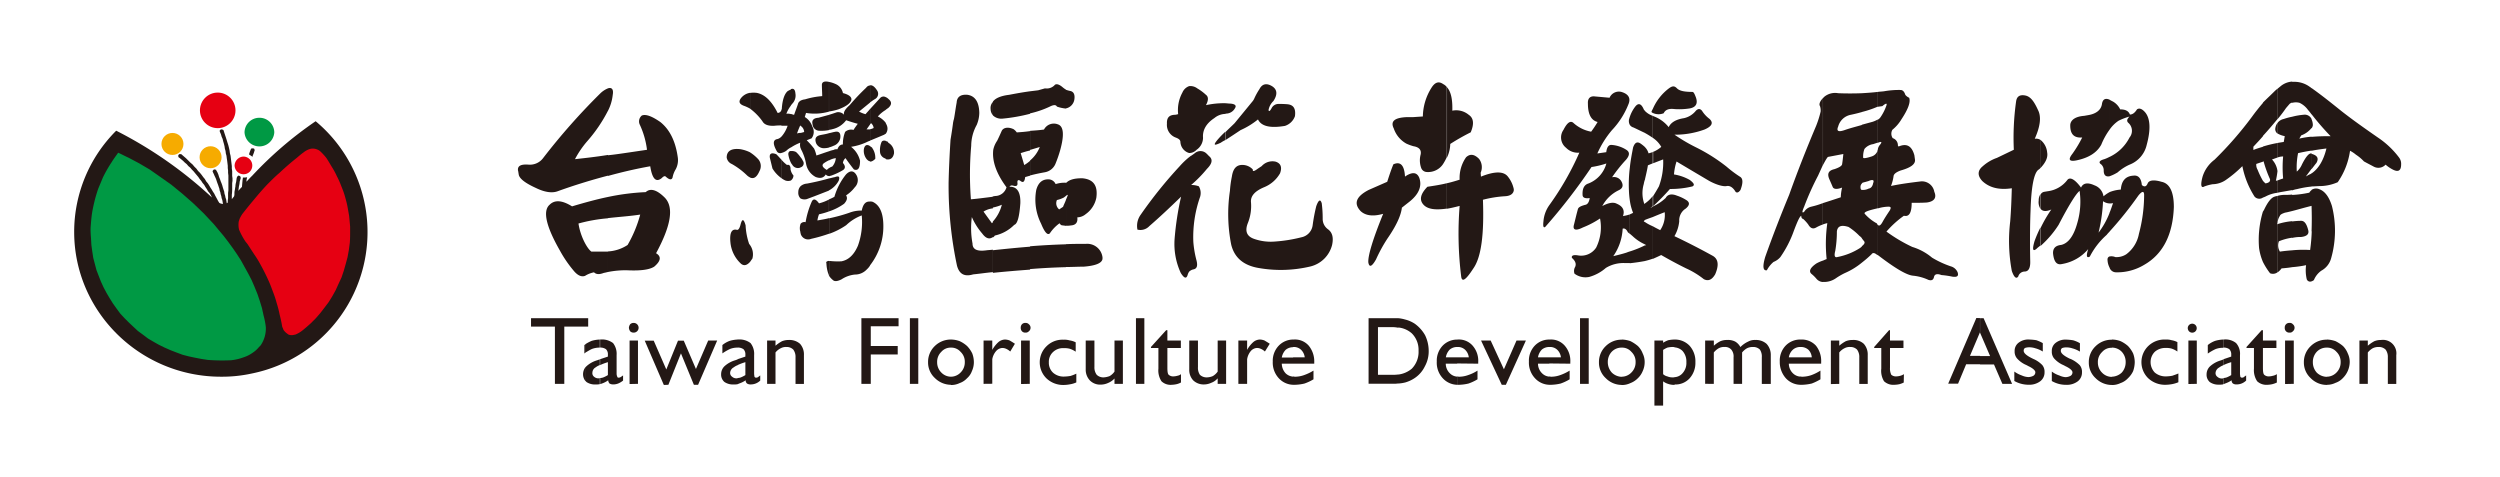 <svg id="圖層_1" data-name="圖層 1" xmlns="http://www.w3.org/2000/svg" viewBox="0 0 556.8 106.24"><defs><style>.cls-1{fill:#231815;}.cls-2{fill:#094;}.cls-3{fill:#e60012;}.cls-4{fill:#f6ab00;}</style></defs><title>logo</title><path class="cls-1" d="M518.22,85.7V83.9h0a3,3,0,0,0,2.16-.93,3.18,3.18,0,0,0,.93-2.31,3.07,3.07,0,0,0-.93-2.3,2.75,2.75,0,0,0-2.16-.94h0v-1.8h0a6.38,6.38,0,0,1,1.94.36,8.43,8.43,0,0,1,1.66,1.08,4.84,4.84,0,0,1,1.08,1.66,4.39,4.39,0,0,1,.43,1.94,5.14,5.14,0,0,1-1.51,3.53,4,4,0,0,1-1.66,1.08,4.25,4.25,0,0,1-1.94.43Zm7.27-.21V75.84h1.87V77a7.81,7.81,0,0,1,1.44-1,3.84,3.84,0,0,1,1.51-.28,3,3,0,0,1,3.39,3.38v6.41h-1.88V79.58a2.71,2.71,0,0,0-.5-1.72,2.11,2.11,0,0,0-1.58-.58,2.77,2.77,0,0,0-1.3.29,4.07,4.07,0,0,0-1.08.93v7Zm-7.27-9.87v1.8a3,3,0,0,0-2.24.94,3.3,3.3,0,0,0-.86,2.3A3.43,3.43,0,0,0,516,83a3.32,3.32,0,0,0,2.24.93v1.8a5,5,0,0,1-3.6-1.51,4.68,4.68,0,0,1-1.52-3.53,4.84,4.84,0,0,1,1.52-3.6,5,5,0,0,1,3.6-1.44Zm-23,9.94V84.19a2.7,2.7,0,0,0,.72-.14,6.74,6.74,0,0,0,1-.51V80.66a12,12,0,0,0-1.72.65V80l1.72-.58V79a1.59,1.59,0,0,0-.43-1.23,2.18,2.18,0,0,0-1.29-.36v-1.8h.14a3.75,3.75,0,0,1,2.66.8,3.56,3.56,0,0,1,.87,2.66v4.1c0,.36.07.58.07.72a.39.39,0,0,0,.36.22.8.8,0,0,0,.36-.07c.07-.07.29-.22.58-.43v1.15a3.12,3.12,0,0,1-1,.65,3.06,3.06,0,0,1-1.15.21,1.36,1.36,0,0,1-.8-.21.86.86,0,0,1-.28-.72,5.68,5.68,0,0,1-1.44.72c-.08.07-.22.07-.36.14Zm11.88-.36a5.82,5.82,0,0,1-1,.36,5.71,5.71,0,0,1-1.08.14,3,3,0,0,1-2.31-.79A4.47,4.47,0,0,1,502,82.1V77.5h-1.66v-.22l3.38-3.74H504v2.3h3V77.5h-3v4.39c0,.86.07,1.37.29,1.58a1.45,1.45,0,0,0,1.08.36,3.68,3.68,0,0,0,.86-.14,2.3,2.3,0,0,0,.87-.36V85.2ZM508.86,73a1,1,0,0,1,1.08-1.08.84.84,0,0,1,.72.29,1,1,0,0,1,0,1.58.84.84,0,0,1-.72.29A1,1,0,0,1,508.86,73Zm.07,12.53V75.84h1.94v9.65Zm-13.75-9.87v1.8h-.08a4.56,4.56,0,0,0-1.65.29,11.08,11.08,0,0,0-1.73,1V76.85a5.5,5.5,0,0,1,1.66-.94,7.37,7.37,0,0,1,1.8-.29Zm0,4.4v1.29a3.59,3.59,0,0,0-.94.51,1.5,1.5,0,0,0-.79,1.15,1,1,0,0,0,.43.93,1.42,1.42,0,0,0,1,.36c.14,0,.21,0,.29-.07v1.37a4.58,4.58,0,0,1-1,.07,3.36,3.36,0,0,1-2-.57,2.16,2.16,0,0,1-.72-1.73,2.46,2.46,0,0,1,.79-1.8,6,6,0,0,1,2.38-1.3l.58-.21ZM470.34,85.7V83.9h0a3.32,3.32,0,0,0,2.23-.93,3.43,3.43,0,0,0,.86-2.31,3.3,3.3,0,0,0-.86-2.3,3,3,0,0,0-2.23-.94h0v-1.8h0a5.63,5.63,0,0,1,1.94.36,6.78,6.78,0,0,1,1.66,1.08,6.43,6.43,0,0,1,1.15,1.66,5.63,5.63,0,0,1,.36,1.94,6.38,6.38,0,0,1-.36,2,5.1,5.1,0,0,1-1.15,1.58,4,4,0,0,1-1.66,1.08,4.25,4.25,0,0,1-1.94.43Zm14.83-2.52v1.95a6.76,6.76,0,0,1-1.44.43,9.09,9.09,0,0,1-1.37.14,5.51,5.51,0,0,1-3.89-1.44,5,5,0,0,1,0-7.2,5.2,5.2,0,0,1,3.82-1.44,4.3,4.3,0,0,1,1.37.15,4.35,4.35,0,0,1,1.29.43v2.09a5.21,5.21,0,0,0-1.29-.65,4.15,4.15,0,0,0-1.3-.14,3.49,3.49,0,0,0-2.45.86,3.23,3.23,0,0,0-.93,2.3,3.36,3.36,0,0,0,.93,2.31,3.72,3.72,0,0,0,2.52.86,8.13,8.13,0,0,0,1.37-.14c.43-.15.86-.29,1.37-.51ZM487.26,73a1,1,0,1,1,.28.79,1.08,1.08,0,0,1-.28-.79Zm.14,12.53V75.84h1.87v9.65Zm-17.06-9.87v1.8a2.72,2.72,0,0,0-2.16.94,3,3,0,0,0-.94,2.3,3.15,3.15,0,0,0,.94,2.31,3,3,0,0,0,2.16.93v1.8a5.09,5.09,0,0,1-3.6-1.51,4.68,4.68,0,0,1-1.52-3.53,4.84,4.84,0,0,1,1.52-3.6,5.07,5.07,0,0,1,3.6-1.44ZM441,81.17V79.3h2.23L441,74.11V70.87h.79l6.34,14.62h-2.16l-1.87-4.32Zm7.63,3.67V82.75a6.32,6.32,0,0,0,1.66.87,4,4,0,0,0,1.44.36,2.51,2.51,0,0,0,1.15-.29.9.9,0,0,0,.43-.79c0-.36-.5-.87-1.58-1.37a6,6,0,0,0-.72-.36,5.82,5.82,0,0,1-1.8-1.37,2.33,2.33,0,0,1-.51-1.58,2.24,2.24,0,0,1,.87-1.88,3.48,3.48,0,0,1,2.37-.72,12.21,12.21,0,0,1,1.59.15,8,8,0,0,1,1.44.65v1.87a6.28,6.28,0,0,0-1.66-.72,4.32,4.32,0,0,0-1.37-.22,2.86,2.86,0,0,0-.93.15.69.69,0,0,0-.29.64c0,.51.65,1.08,2,1.73l.14.07a6,6,0,0,1,2,1.37,2.33,2.33,0,0,1,.5,1.59,2.44,2.44,0,0,1-.94,2,4,4,0,0,1-2.52.79,6.43,6.43,0,0,1-1.72-.21,6.33,6.33,0,0,1-1.59-.65Zm8.35,0V82.75a5.4,5.4,0,0,0,1.66.87A4,4,0,0,0,460,84a2.51,2.51,0,0,0,1.15-.29.9.9,0,0,0,.43-.79c0-.36-.5-.87-1.58-1.37a5.33,5.33,0,0,0-.72-.36,6,6,0,0,1-1.8-1.37,2.32,2.32,0,0,1-.5-1.58,2.23,2.23,0,0,1,.86-1.88,3.51,3.51,0,0,1,2.38-.72,11.19,11.19,0,0,1,1.51.15,6.56,6.56,0,0,1,1.51.65v1.87a6.28,6.28,0,0,0-1.66-.72,4.3,4.3,0,0,0-1.36-.22,2.61,2.61,0,0,0-.94.15.69.69,0,0,0-.29.64c0,.51.65,1.08,2,1.73l.21.07a6.84,6.84,0,0,1,2,1.37,2.33,2.33,0,0,1,.5,1.59,2.46,2.46,0,0,1-.93,2,4,4,0,0,1-2.52.79,6.45,6.45,0,0,1-1.73-.21A6.33,6.33,0,0,1,456.94,84.84Zm-16-14V74l-2.23,5.26H441v1.87h-3.1l-1.8,4.32H433.9l6.27-14.62ZM401,85.7V83.83a1.08,1.08,0,0,0,.5.07,6.46,6.46,0,0,0,1.95-.36,10.14,10.14,0,0,0,2-1v1.94a11.9,11.9,0,0,1-1.94.94,10.71,10.71,0,0,1-2.09.28ZM401,81V79.58h2.52a2.69,2.69,0,0,0-.72-1.65,2.46,2.46,0,0,0-1.73-.65H401V75.62h.14A4.29,4.29,0,0,1,404.46,77a5.49,5.49,0,0,1,1.15,3.67V81Zm6.77,4.54V75.84h1.87V77a7.81,7.81,0,0,1,1.44-1,4,4,0,0,1,1.58-.28,3.36,3.36,0,0,1,2.45.86,3.56,3.56,0,0,1,.87,2.52v6.41H414.1V79.58a2.71,2.71,0,0,0-.5-1.72,2.06,2.06,0,0,0-1.51-.58,2.43,2.43,0,0,0-1.3.29,3.42,3.42,0,0,0-1.15.93v7ZM424,85.2a5.18,5.18,0,0,1-.94.36,5.75,5.75,0,0,1-1.15.14,3,3,0,0,1-2.3-.79A4.46,4.46,0,0,1,419,82.1V77.5h-1.58v-.22l3.31-3.74h.21v2.3h3V77.5h-3v4.39a3.15,3.15,0,0,0,.29,1.58,1.56,1.56,0,0,0,1.15.36,3.76,3.76,0,0,0,.87-.14,2.65,2.65,0,0,0,.79-.36Zm-23-9.58v1.66a2.46,2.46,0,0,0-1.66.58,2.89,2.89,0,0,0-.93,1.72H401V81h-2.59a3,3,0,0,0,.93,2.16,2.55,2.55,0,0,0,1.66.72V85.7a4.51,4.51,0,0,1-3.24-1.44,5.43,5.43,0,0,1-1.37-3.74,4.84,4.84,0,0,1,1.3-3.53A4.5,4.5,0,0,1,401,75.62Zm-28,10V84a2.52,2.52,0,0,0,1.73-.87,3.36,3.36,0,0,0,.86-2.45,3.55,3.55,0,0,0-.86-2.52,2.77,2.77,0,0,0-1.73-.79V75.62A4.5,4.5,0,0,1,376.3,77a5.18,5.18,0,0,1,1.3,3.67,5.11,5.11,0,0,1-1.3,3.6A4.22,4.22,0,0,1,373,85.63Zm6.77-.14V75.84h1.94V77a6.22,6.22,0,0,1,1.44-1,3.67,3.67,0,0,1,1.52-.28,3.5,3.5,0,0,1,1.8.36,3.09,3.09,0,0,1,1.15,1.22,5.7,5.7,0,0,1,1.73-1.22,3,3,0,0,1,1.58-.36,3.55,3.55,0,0,1,2.52.86,3.6,3.6,0,0,1,.94,2.52v6.41h-2V79.58a2.73,2.73,0,0,0-.43-1.72,2.07,2.07,0,0,0-1.51-.58,2.86,2.86,0,0,0-1.37.29,4.07,4.07,0,0,0-1.08.93v7H386.1V79.58a2.35,2.35,0,0,0-.51-1.72,1.85,1.85,0,0,0-1.51-.58,2.45,2.45,0,0,0-1.3.29,4.07,4.07,0,0,0-1.08.93v7ZM373,75.62v1.73a1.6,1.6,0,0,0-.57-.07,5.71,5.71,0,0,0-1.08.14,6.2,6.2,0,0,0-.94.51v5.4a2,2,0,0,0,.94.5,2.78,2.78,0,0,0,1.08.22A1.6,1.6,0,0,0,373,84v1.65l-.07.07a4,4,0,0,1-1.37-.21,3.56,3.56,0,0,1-1.15-.58v5.4h-1.94V75.84h1.94v.5a5.87,5.87,0,0,1,1.15-.57,8.21,8.21,0,0,1,1.37-.15ZM361.18,85.7V83.9h0a3,3,0,0,0,2.16-.93,3.15,3.15,0,0,0,.94-2.31,3,3,0,0,0-.94-2.3,2.72,2.72,0,0,0-2.16-.94h0v-1.8h0a6.38,6.38,0,0,1,1.95.36,8.37,8.37,0,0,1,1.65,1.08,4.56,4.56,0,0,1,1.08,1.66,4.26,4.26,0,0,1,.44,1.94,4.76,4.76,0,0,1-.44,2,4.59,4.59,0,0,1-1.08,1.58,4.53,4.53,0,0,1-1.65,1.08,4.3,4.3,0,0,1-1.95.43Zm0-10.08v1.8a3,3,0,0,0-2.23.94,3.3,3.3,0,0,0-.86,2.3A3.43,3.43,0,0,0,359,83a3.32,3.32,0,0,0,2.23.93v1.8a5,5,0,0,1-3.6-1.51,4.7,4.7,0,0,1-1.51-3.53,4.87,4.87,0,0,1,1.51-3.6,5,5,0,0,1,3.6-1.44ZM345.06,85.7V83.83a1.6,1.6,0,0,0,.57.07,5.93,5.93,0,0,0,1.87-.36,10.64,10.64,0,0,0,2.09-1v1.94a10.52,10.52,0,0,1-2,.94,10,10,0,0,1-2.09.28Zm0-4.75V79.58h2.59a2.76,2.76,0,0,0-.79-1.65,2.31,2.31,0,0,0-1.66-.65h-.14V75.62h.14A4.06,4.06,0,0,1,348.51,77a5.14,5.14,0,0,1,1.23,3.67V81Zm6.84,4.54V70.87h1.94V85.49Zm-6.84-9.87v1.66a2.57,2.57,0,0,0-1.66.58,3.23,3.23,0,0,0-.86,1.72h2.52V81h-2.52a3,3,0,0,0,.93,2.16,2.5,2.5,0,0,0,1.59.72V85.7a4.47,4.47,0,0,1-3.17-1.44,5.08,5.08,0,0,1-1.37-3.74,4.84,4.84,0,0,1,1.3-3.53,4.46,4.46,0,0,1,3.24-1.37ZM324.54,85.7V83.83a1.6,1.6,0,0,0,.57.07,5.93,5.93,0,0,0,1.87-.36,9,9,0,0,0,2.09-1v1.94a10.52,10.52,0,0,1-2,.94,10,10,0,0,1-2.09.28Zm0-4.75V79.58h2.59a2.76,2.76,0,0,0-.79-1.65,2.31,2.31,0,0,0-1.66-.65h-.14V75.62h.14A4.06,4.06,0,0,1,328,77a5.14,5.14,0,0,1,1.23,3.67V81Zm9.93,4.75-4.61-9.86H332l2.95,6.41,2.81-6.41h2.09l-4.46,9.86Zm-9.93-10.08v1.66a2.57,2.57,0,0,0-1.66.58,3.23,3.23,0,0,0-.86,1.72h2.52V81H322a3,3,0,0,0,.93,2.16,2.5,2.5,0,0,0,1.59.72V85.7a4.47,4.47,0,0,1-3.17-1.44A5.08,5.08,0,0,1,320,80.52,4.84,4.84,0,0,1,321.3,77a4.46,4.46,0,0,1,3.24-1.37Zm-13.11,9.8v-2a5.79,5.79,0,0,0,3-1.3,5.33,5.33,0,0,0,1.51-4,5.16,5.16,0,0,0-1.51-3.88,5.28,5.28,0,0,0-3-1.3V70.87a8.11,8.11,0,0,1,1.51.29,7,7,0,0,1,2.16.94,8,8,0,0,1,2.31,2.59,8.15,8.15,0,0,1,.79,3.45,6.91,6.91,0,0,1-.86,3.46,6.56,6.56,0,0,1-2.24,2.59,7.39,7.39,0,0,1-2.16,1A8.52,8.52,0,0,1,311.43,85.42Zm0-14.55V73a6.49,6.49,0,0,0-1.22-.14H306.9V83.47h3.31a6.74,6.74,0,0,0,1.22-.07v2a6.74,6.74,0,0,1-1.22.07h-5.4V70.87h6.62ZM288,85.7V83.83a1.65,1.65,0,0,0,.58.07,6,6,0,0,0,1.87-.36,10.64,10.64,0,0,0,2.09-1v1.94a10.6,10.6,0,0,1-2,.94,10,10,0,0,1-2.09.28ZM288,81V79.58h2.59a2.76,2.76,0,0,0-.79-1.65,2.29,2.29,0,0,0-1.65-.65H288V75.62h.15A4.06,4.06,0,0,1,291.49,77a5.52,5.52,0,0,1,1.22,3.67V81Zm0-5.33v1.66a2.55,2.55,0,0,0-1.65.58,3.24,3.24,0,0,0-.87,1.72H288V81h-2.52a3.25,3.25,0,0,0,.87,2.16,2.66,2.66,0,0,0,1.65.72V85.7a4.51,4.51,0,0,1-3.17-1.44,5.12,5.12,0,0,1-1.36-3.74A4.87,4.87,0,0,1,284.79,77,4.49,4.49,0,0,1,288,75.62ZM211.78,85.7V83.9h0a3,3,0,0,0,2.16-.93,3.15,3.15,0,0,0,.94-2.31,3,3,0,0,0-.94-2.3,2.72,2.72,0,0,0-2.16-.94h0v-1.8h0a5.69,5.69,0,0,1,1.95.36,6.54,6.54,0,0,1,1.65,1.08,6.24,6.24,0,0,1,1.16,1.66,5.63,5.63,0,0,1,.36,1.94,4.76,4.76,0,0,1-.44,2,3.8,3.8,0,0,1-1.08,1.58,4,4,0,0,1-1.65,1.08,4.3,4.3,0,0,1-1.95.43Zm7.28-.21V75.84H221v2.09a6.62,6.62,0,0,1,1.44-1.8,2.43,2.43,0,0,1,1.37-.51,3,3,0,0,1,1.08.22c.36.22.72.43,1.15.72L225,78.29a3.25,3.25,0,0,0-.86-.58,2.06,2.06,0,0,0-.94-.21,2,2,0,0,0-1.37.72A3.71,3.71,0,0,0,221,80v5.47ZM227.34,73a1.08,1.08,0,0,1,.28-.79,1,1,0,0,1,.8-.29.93.93,0,0,1,.72.29,1,1,0,0,1,0,1.58.93.93,0,0,1-.72.29,1,1,0,0,1-.8-.29,1.08,1.08,0,0,1-.28-.79Zm.07,12.53V75.84h1.94v9.65Zm12.31-2.31v1.95a5.63,5.63,0,0,1-1.44.43,8.13,8.13,0,0,1-1.37.14,5.41,5.41,0,0,1-3.81-1.44,5,5,0,0,1,0-7.2,5,5,0,0,1,3.74-1.44,4.07,4.07,0,0,1,1.37.15,4.3,4.3,0,0,1,1.37.43v2.09a5.45,5.45,0,0,0-1.3-.65,4.56,4.56,0,0,0-1.37-.14,3.17,3.17,0,0,0-2.37.86,2.94,2.94,0,0,0-.94,2.3,3,3,0,0,0,.94,2.31,3.51,3.51,0,0,0,2.44.86,9.89,9.89,0,0,0,1.44-.14,9.46,9.46,0,0,0,1.3-.51Zm8.5,1.08a4,4,0,0,1-1.44,1,3.89,3.89,0,0,1-1.59.36,3.18,3.18,0,0,1-2.45-.93,3.46,3.46,0,0,1-.93-2.45V75.84h1.94v5.9a2.72,2.72,0,0,0,.51,1.73,2.11,2.11,0,0,0,1.58.58,4.42,4.42,0,0,0,1.3-.29,3.45,3.45,0,0,0,1.08-1V75.84h1.87v9.65h-1.87V84.26ZM253,85.49V70.87h1.87V85.49Zm10-.29a3.75,3.75,0,0,1-.94.36,5.71,5.71,0,0,1-1.08.14,2.92,2.92,0,0,1-2.3-.79A4.4,4.4,0,0,1,258,82.1V77.5h-1.66v-.22l3.39-3.74H260v2.3h3V77.5h-3v4.39c0,.86.07,1.37.29,1.58a1.49,1.49,0,0,0,1.08.36,3.59,3.59,0,0,0,.86-.14,1.67,1.67,0,0,0,.8-.36V85.2Zm8.2-.94a3.37,3.37,0,0,1-1.44,1,3.75,3.75,0,0,1-1.51.36,3.34,3.34,0,0,1-2.52-.93,3.42,3.42,0,0,1-.86-2.45V75.84h1.94v5.9a2.81,2.81,0,0,0,.43,1.73,2.14,2.14,0,0,0,1.59.58,3.5,3.5,0,0,0,1.29-.29,3.45,3.45,0,0,0,1.08-1V75.84h1.88v9.65h-1.88V84.26Zm4.61,1.23V75.84h1.95v2.09a6.44,6.44,0,0,1,1.44-1.8,2.43,2.43,0,0,1,1.36-.51,3,3,0,0,1,1.08.22c.36.22.72.43,1.16.72l-1.08,1.73a3.14,3.14,0,0,0-.87-.58,2,2,0,0,0-.93-.21,1.94,1.94,0,0,0-1.37.72,3.71,3.71,0,0,0-.79,1.8v5.47Zm-64-9.87v1.8a2.75,2.75,0,0,0-2.16.94,3.07,3.07,0,0,0-.93,2.3,3.18,3.18,0,0,0,.93,2.31,3,3,0,0,0,2.16.93v1.8a5.11,5.11,0,0,1-3.6-1.51,4.7,4.7,0,0,1-1.51-3.53,4.87,4.87,0,0,1,1.51-3.6,5.09,5.09,0,0,1,3.6-1.44Zm-47.52,9.94V84.19a2.14,2.14,0,0,0,.72-.14,6.84,6.84,0,0,0,1-.51V80.66a12.64,12.64,0,0,0-1.73.65V80l1.73-.58V79a1.59,1.59,0,0,0-.43-1.23,2.19,2.19,0,0,0-1.3-.36v-1.8h.15a4.08,4.08,0,0,1,2.73.8,3.87,3.87,0,0,1,.8,2.66v4.1c0,.36.07.58.07.72a.38.38,0,0,0,.36.22.82.82,0,0,0,.36-.07,5.93,5.93,0,0,0,.57-.43v1.15a3,3,0,0,1-2.08.86,1.43,1.43,0,0,1-.87-.21.87.87,0,0,1-.29-.72,5.37,5.37,0,0,1-1.44.72c-.07.07-.21.07-.36.14Zm6.56-.07V75.84h1.87V77a7.81,7.81,0,0,1,1.44-1,4,4,0,0,1,1.58-.28,3.49,3.49,0,0,1,2.45.86,3.55,3.55,0,0,1,.86,2.52v6.41h-1.87V79.58a2.71,2.71,0,0,0-.5-1.72,2.07,2.07,0,0,0-1.51-.58,2.43,2.43,0,0,0-1.3.29,3.42,3.42,0,0,0-1.15.93v7Zm21,0V70.87h8.28v1.8h-6.19v4.39h6v1.88h-6v6.55Zm10.8,0V70.87h1.87V85.49Zm-38.31-9.87v1.8h-.07a4.56,4.56,0,0,0-1.65.29,10.64,10.64,0,0,0-1.73,1V76.85a5.58,5.58,0,0,1,1.65-.94,7.52,7.52,0,0,1,1.8-.29Zm0,4.4v1.29a3.5,3.5,0,0,0-.93.51,1.48,1.48,0,0,0-.79,1.15,1,1,0,0,0,.43.93,1.39,1.39,0,0,0,1,.36c.14,0,.21,0,.28-.07v1.37a4.44,4.44,0,0,1-1,.07,3.34,3.34,0,0,1-2-.57,2.16,2.16,0,0,1-.72-1.73,2.46,2.46,0,0,1,.79-1.8,6,6,0,0,1,2.38-1.3l.57-.21Zm-30.67,5.54V84.19a2.14,2.14,0,0,0,.72-.14,6.84,6.84,0,0,0,1-.51V80.66a12.15,12.15,0,0,0-1.73.65V80l1.73-.58V79a1.59,1.59,0,0,0-.43-1.23,2.19,2.19,0,0,0-1.3-.36v-1.8h.15a4.08,4.08,0,0,1,2.73.8,3.88,3.88,0,0,1,.79,2.66v4.1a1.55,1.55,0,0,0,.15.72c0,.15.14.22.29.22a.82.82,0,0,0,.36-.07,5,5,0,0,0,.64-.43v1.15a4.43,4.43,0,0,1-1.08.65,3,3,0,0,1-1.08.21,1.56,1.56,0,0,1-.86-.21,1.15,1.15,0,0,1-.29-.72,5.06,5.06,0,0,1-1.37.72c-.14.07-.28.07-.43.14ZM140.07,73a1.51,1.51,0,0,1,.29-.79,1.07,1.07,0,0,1,.79-.29,1.08,1.08,0,1,1,0,2.16,1.07,1.07,0,0,1-.79-.29,1.51,1.51,0,0,1-.29-.79Zm.15,12.53V75.84h1.87v9.65Zm7.63.21-4.25-9.86h2l2.8,6.41,2.6-6.41h1.29L155,82.18l2.73-6.34h2l-4.25,9.86h-.94l-2.88-7-2.8,7ZM130.42,70.87H131v1.87h-.58V70.87Zm3.17,4.75v1.8h-.07a4.93,4.93,0,0,0-1.66.29c-.5.22-.93.51-1.44.79V76.63a8.9,8.9,0,0,1,1.37-.72,7.44,7.44,0,0,1,1.8-.29Zm0,4.4v1.29a3.5,3.5,0,0,0-.93.51,1.38,1.38,0,0,0-.72,1.15,1,1,0,0,0,.36.93,1.45,1.45,0,0,0,1.08.36.26.26,0,0,0,.21-.07v1.37a4.58,4.58,0,0,1-1,.07,3.33,3.33,0,0,1-2-.57c-.07-.08-.07-.15-.15-.15V81.74l.22-.21a6,6,0,0,1,2.38-1.3Zm-10,5.47V72.74h-5.32V70.87h12.16v1.87h-4.75V85.49Zm6.84-8.86a1,1,0,0,1-.28.22v1.87a.83.83,0,0,0,.28-.22V76.63Zm0,5.11a2.54,2.54,0,0,0-.57,1.59,2.35,2.35,0,0,0,.57,1.58Z"/><path class="cls-1" d="M135.39,19.68c.87-.29,1.3.22,1.08,1.44a10.22,10.22,0,0,1-1.08,3.6v-5Zm0,14.9c1.44-.14,2.88-.36,4.32-.57l4.39-.65a18.68,18.68,0,0,0-1.65-5.69,1.69,1.69,0,0,1,.5-1.94c.87-.36,2.23.14,4.11,1.44,2.08,1.65,3.38,4.25,3.88,7.77a4.33,4.33,0,0,1-.43,2.74,5.36,5.36,0,0,0-.72,1.87c-.21.58-.72.51-1.51-.21-.22-.22-.5-.08-.94.36-1.29,1-2.08.07-2.52-2.67-3.24.58-6.33,1.3-9.43,2.16V34.58Zm0,26V56a8.79,8.79,0,0,0,4.39-1.44,28,28,0,0,0,2.81-6.77c-2.3.36-4.82.51-7.2.79V43.87a51.41,51.41,0,0,1,8.43-1.08c1-.93,2.44-.57,4.24,1.23,2.09,2.16,1.37,6.26-1.94,12.38,1.22.72,1.08,1.73-.43,3-1.15.72-3.24.94-6.19.79A20.86,20.86,0,0,0,135.39,60.58Zm-20-22.47c-.22-1.15.57-1.58,2.37-1.44A3.68,3.68,0,0,0,121,35.16a143,143,0,0,1,12.67-14.33,5.3,5.3,0,0,1,1.73-1.15v5a32.91,32.91,0,0,1-4.61,6.77,21.09,21.09,0,0,0-2.73,4c2-.22,4.61-.5,7.34-.94v4.61c-3.81,1-7.56,2.16-11.16,3.46-1.29.5-3,.21-4.89-.72-2.38-1.08-3.68-2.09-3.82-3l-.14-.87Zm20,5.76v4.75a35.39,35.39,0,0,0-6.55,1.16c.43,2.95,2,5.68,2.88,6.26h3.67v4.54c-.29.07-.57.14-.93.21-.94.36-1.66.36-2.16-.14a5.85,5.85,0,0,0-2,.79c-.79.29-1.66-.07-2.59-1.22a26.84,26.84,0,0,1-3-4.4c-3.09-5.4-3.88-8.85-2.3-10.22,1.15-1.15,2.81-1,5,.36C130.28,45.1,132.94,44.38,135.39,43.87Z"/><path class="cls-1" d="M197.24,21.62a1.78,1.78,0,0,1,.65.44c.79.64.72,1.29-.07,2a4.37,4.37,0,0,0-.58.43V21.62Zm0,5.69c.07.22.22.43.29.65a1.85,1.85,0,0,1-.29,1.87V27.31Zm0,8.07v-4c.07.08.29.08.43.15l.22.29a2.48,2.48,0,0,1,1.22,2.37c-.21,1-.79,1.44-1.65,1.3A.27.27,0,0,1,197.24,35.38ZM193.78,19c.51-.07,1,.29,1.52,1.08a1.33,1.33,0,0,1-.36,1.95,9.94,9.94,0,0,0-1.16.79V19Zm0,5.26v3.45l.22-.28a1.62,1.62,0,0,1,.58,1.08,3.64,3.64,0,0,1-.8.28v2.52c1.23-.5,2.24-.93,3.1-1.29.14-.07.22-.15.36-.22V27.31a4.77,4.77,0,0,0-1.73-1.37,7.31,7.31,0,0,1,1.73-1.44V21.62a1,1,0,0,0-1.22.22l-2.24,2.45Zm3.46,7.05v4A1.64,1.64,0,0,1,196,33.86a4.72,4.72,0,0,1,.28-2.08c.15-.44.44-.51.94-.44Zm-3.46,27.8V44.88a1.65,1.65,0,0,1,.58.07c1.58.72,2.38,2.52,2.38,5.4a14.05,14.05,0,0,1-3,8.79Zm0-23.19V32.57c.15.07.29.21.44.29l.07.14a3.77,3.77,0,0,1,.65,2.38C194.5,35.81,194.14,36,193.78,36Zm-9.14-2.23a5.48,5.48,0,0,1,1-.29,1.26,1.26,0,0,1,.86-.14c.29-.72.65-1.08,1.23-1.08a7.2,7.2,0,0,1,.5-2.81,2,2,0,0,1,1.87-.43c.29-.51.65-.94.94-1.37-.87-.22-1.73-.5-2.59-.79a5.21,5.21,0,0,1-3.1,2c-.22.08-.43.08-.72.15V25.58c.65-.21,1.15-.36,1.73-.57a1.76,1.76,0,0,1,1.65.57c-.21-.5.15-1.22,1.23-2.16a45.13,45.13,0,0,1,3.67-3.88,1.13,1.13,0,0,1,.86-.51v3.82c-.79.65-1.58,1.29-2.44,2a6.18,6.18,0,0,0,1.44.58c.36-.43.72-.79,1-1.15v3.45L193,28.82h.79v2.52a5.63,5.63,0,0,0-.86.36,13,13,0,0,1-3.38,1,5.6,5.6,0,0,1,2,3.1c0,1.65-.43,2.3-1.37,1.94-.57-.72-1.22-1.58-1.87-2.52a1.61,1.61,0,0,0-.57,1.08c.57.65.57,1.23,0,1.59a14.49,14.49,0,0,1-2.6,1.22,4.72,4.72,0,0,0-.5.14v-1.8a2.56,2.56,0,0,1,.72-.36,3.2,3.2,0,0,0,.79-1.87,4.1,4.1,0,0,0-1.51.51v-2Zm0-15.48v6.62a12.58,12.58,0,0,0,2.16-.5c1.51-.58,2.38-1.15,2.74-1.87s-.36-1.37-1.8-1.73A2.79,2.79,0,0,0,186,18.67a6.27,6.27,0,0,0-1.37-.43Zm9.14,14.33c-.64-.43-1.15-.29-1.36.57a3,3,0,0,0,.64,2.38c.29.29.51.43.72.43V32.57Zm0,12.31V59.14a4.3,4.3,0,0,1-.72.86,3.6,3.6,0,0,1-2.66,1.15,6.6,6.6,0,0,0-3,1.08c-.87.43-1.52.51-1.88.15a3.73,3.73,0,0,1-.86-.94V58.13h.22a15.76,15.76,0,0,0,2.52.07q2.37-.44,3.67-3.46a15.5,15.5,0,0,0,.86-6.76,10,10,0,0,0-3.45,2.16,16,16,0,0,1-3.82,1.94V48.62a36.81,36.81,0,0,0,4.46-1.22,7.23,7.23,0,0,1,2.81-.5c.29-1.44.87-2.09,1.87-2Zm-9.14,2.23A12.24,12.24,0,0,0,188,45.38c.65-.72.8-1.29.44-1.87a7.57,7.57,0,0,0,1.94-1.8,2.24,2.24,0,0,0,.36-2.73c-.58-1-1.37-1.08-2.3-.15a14.18,14.18,0,0,0-2.6,5,9.63,9.63,0,0,1-1.22.58v2.73Zm0-4.68a5.22,5.22,0,0,0,2.16-2.16c.29-.86.07-1.15-.86-.79-.44.07-.87.22-1.3.29v2.66Zm0-9.57a4.8,4.8,0,0,0,1-.36,2.24,2.24,0,0,0,1.51-1.73c.14-1.08-.29-1.59-1.22-1.37-.44.07-.87.22-1.3.29Zm-5.4-6.77a3.8,3.8,0,0,1,1.66,2.09,2.37,2.37,0,0,1-.15,2.66l-1.08.43a17.64,17.64,0,0,1,1.66,1.87,7.74,7.74,0,0,1,.5,1.52c.94-.29,1.87-.65,2.81-.94v2a7.13,7.13,0,0,0-1.22.72c-.44.43-.22.86.72,1.44.14-.15.36-.29.5-.44v1.8a.87.87,0,0,1-.72-.36c-.5.8-1.22.94-2.23.58a4.12,4.12,0,0,1-2.16-2.95,11.41,11.41,0,0,0-.94-2.88,3.09,3.09,0,0,1-.29-.65V29.62l.8-.22a1.68,1.68,0,0,0-.8-1.37V22.42a2.71,2.71,0,0,1,1-.29,17.4,17.4,0,0,1,3.82-.72c0-.79-.07-1.66-.07-2.59.07-.58.57-.8,1.58-.58v6.62a11.59,11.59,0,0,1-5.11.29l-.29.94Zm5.4,2.88V25.58l-2.38.65c-1.08.07-1.51.58-1.29,1.44a1.53,1.53,0,0,0,1.37,1.44,8.65,8.65,0,0,0,2.3-.14Zm0,.72c-.65.21-1.3.29-1.94.43-1,.22-1.3.79-.94,1.8A1.91,1.91,0,0,0,183.27,33a4.31,4.31,0,0,0,1.37-.14V29.69Zm0,10.08c-1.73.5-3.38.86-4.9,1.15a2.43,2.43,0,0,0-1.44.58v2.73a1.94,1.94,0,0,0,1.37.15c1.59-.58,3.24-1.23,4.9-1.88l.07-.07V39.77Zm0,4.61v2.73a16.9,16.9,0,0,1-2.23.65,6.86,6.86,0,0,0-.36,1.37c.86-.15,1.73-.29,2.59-.51v3.46a33.73,33.73,0,0,1-4,1.15,1.73,1.73,0,0,1-2.3-1.08,2.93,2.93,0,0,0-.08-.36V49.92a1.05,1.05,0,0,1,1.16-.43A19.46,19.46,0,0,1,180.75,45c.36-.86.94-.72,1.66.29a9.71,9.71,0,0,0,2.23-.86Zm0,13.75v3.31c-.07-.29-.22-.58-.29-.86a8.12,8.12,0,0,1-.29-1.88c-.14-.36.08-.5.58-.57ZM178.3,37.32c0-.07,0-.07.08-.07a.93.93,0,0,0,.43-1.44,2.9,2.9,0,0,0-.51-.79Zm0-4.32a2.37,2.37,0,0,1-.07-1.22,10.62,10.62,0,0,0-2.09,1.08V25.37c.22.07.44.14.72.21.29-.86.65-1.72.94-2.66a1.59,1.59,0,0,1,.5-.5V28l-.07-.07c-.36.79-.57,1.37-.72,1.8a2.71,2.71,0,0,1,.79-.14V33Zm-2.16-13.1v3.6c.15-.22.36-.44.58-.72a2.65,2.65,0,0,0,.43-2c-.07-.86-.43-1.15-1-.93ZM178.3,35v2.3a1.44,1.44,0,0,1-1.87-.65,1.81,1.81,0,0,1-.29-.43V33.65a2,2,0,0,1,1.16.21,7,7,0,0,1,1,1.16Zm0,6.48v2.73a1.76,1.76,0,0,1-.5-1.44,1.8,1.8,0,0,1,.5-1.29Zm0,8.42v1.87a2.75,2.75,0,0,1,0-1.87Zm-2.16-9.72V38a2.73,2.73,0,0,0,.58,1.08A1.39,1.39,0,0,1,176.14,40.2Zm0-7.34a4.55,4.55,0,0,0-1,.72,3,3,0,0,1-1.08.5V30.41A7,7,0,0,0,175.42,28h-1.36v-3.6c.07-.07.07-.14.07-.29.14-1.87.57-3.17,1.29-3.81a6,6,0,0,1,.72-.36v3.6a6.57,6.57,0,0,0-1,1.8,2.34,2.34,0,0,1,1,.07v7.49Zm0,.79c-.36,0-.57.29-.57.72a6.38,6.38,0,0,0,.57,1.87V33.65Zm0,4.32V40.2a1.79,1.79,0,0,1-1.22,0,5,5,0,0,1-.86-.5V35.59a7.8,7.8,0,0,0,1.22,1.15c.5-.14.72.15.79.72A1.13,1.13,0,0,0,176.14,38Zm-2.08-3.89a.86.86,0,0,1-1-.29c-1-1.73-.94-2.66.14-2.81a2,2,0,0,0,.87-.57v3.67Zm0-6.12a11.57,11.57,0,0,0-1.59.07c-1.29.07-2.23-.21-2.66-1a12.61,12.61,0,0,0-2.74-2.8V20.69a5.43,5.43,0,0,1,1.51,0c1.8.36,3.32,1.87,4.61,4.46a.87.87,0,0,0,.87-.79V28Zm0,7.63c-.36-.36-.72-.79-1.16-1.22-1.08-.43-1.58-.15-1.44.79l.58,2.38a7.18,7.18,0,0,0,2,2.16V35.59Zm-7,22.75V54.6a3.58,3.58,0,0,1,.51,3c-.22.29-.36.51-.51.72Zm0-18.79V33.94a9.13,9.13,0,0,1,1.87,1.58,2.34,2.34,0,0,1,.22,2.59C168.58,39.41,167.94,39.91,167.07,39.55Zm0-15.33a8.43,8.43,0,0,0-1.22-.58c-1.08-.36-1.37-.86-.94-1.58a3.18,3.18,0,0,1,2.16-1.37v3.53Zm0,9.72v5.61a2.8,2.8,0,0,1-.79-.57A16.52,16.52,0,0,0,163,36.53a1.88,1.88,0,0,1-1.15-1.44c0-1.44,1-2.09,3-1.87a8,8,0,0,1,2.23.72Zm0,20.66v3.74c-.72.8-1.37.94-2,.44A7.38,7.38,0,0,1,162.68,54c-.22-2.16.29-3.09,1.44-2.81.29.08.58-.28.79-1.08.36-1.44.72-1.44,1.15.08a14.81,14.81,0,0,0,.8,4.17C166.93,54.38,167,54.53,167.07,54.6Z"/><path class="cls-1" d="M237.42,54.38c1.51-.07,3-.07,4.46-.07a3.42,3.42,0,0,1,3.67,3v.36c-.14.93-1.51,1.51-4.17,1.72-1.3,0-2.6.08-4,.08V54.38Zm0-4.1V44.45a10.53,10.53,0,0,0,.43-1.08l-.43.21V40.7h.07c.72-.72,1.87-1,3.53-1,2.52.21,3.52,1.65,3.16,4.32a5.84,5.84,0,0,1-2.37,3.67,3,3,0,0,1-1.87.72c.14,1.15-.36,1.73-1.44,1.8a5.6,5.6,0,0,1-1.08.07Zm0-26.14V20a7.2,7.2,0,0,0,1.08.29c.64.21.93.79.79,1.8A2.38,2.38,0,0,1,237.42,24.14Zm-8,5c1-.07,2.09-.14,3.1-.29a2.47,2.47,0,0,1,3.1-1.15c1.29.43,1.44,2.38.5,5.76a27.19,27.19,0,0,1-1.08,3.1,3.14,3.14,0,0,1-2.3,1.8c-1.16.21-2.24.43-3.32.72V35.74a7.46,7.46,0,0,0,2.16-3l-2.16.65V29.11Zm0,25.71c2.67-.22,5.33-.36,8-.44V59.5c-2.67.07-5.33.21-8,.43V54.82Zm8-34.85v4.17h-.08a7.91,7.91,0,0,1-1.94-.43c-.22-.43-.72-.43-1.58,0a20.92,20.92,0,0,1-4.4,1.51V20.33l1.8-.22,1.52-.43a2.44,2.44,0,0,0,2.08-.65c.29-.43.94-.36,1.8.36a5.75,5.75,0,0,0,.8.58Zm0,20.73v2.88c-.15.15-.29.22-.44.36a6.25,6.25,0,0,1-1.58.58,1.77,1.77,0,0,0,.5,2.09l.87-.58c.14-.43.43-.93.65-1.58v5.83c-.29-.07-.58-.07-.94-.14-.14,0-.29-.15-.5-.44a8.71,8.71,0,0,0-2.16,2.24q-.76.75-1.95-2.16a11.9,11.9,0,0,1-1.08-7.49c.43-1.59,1.3-2.38,2.67-2.38A1.77,1.77,0,0,1,235.11,41,6.53,6.53,0,0,1,237.42,40.7Zm-16.28,3c.22,0,.36-.08.58-.08a2.65,2.65,0,0,0,2.45-1.94c-2.31-3.1-3.24-5.9-2.95-8.35a5.51,5.51,0,0,1,.86-2c.29-.57.65-1.37,1-2.16s1.44-1,2.66-.43a3.06,3.06,0,0,1,.72.72c1-.07,1.95-.14,2.95-.29v4.32c-.72.15-1.36.36-2.08.58l.79,2.66a8.64,8.64,0,0,0,1.29-.93v3.31c-.36.07-.72.21-1.08.29-.14,1.15-.5,1.36-1.15.79-.43-.22-.65-.07-.57.57s-.36.72-.87.58-.65-.07-.93.22c1.72-.08,2.52,1.22,2.44,3.67-.21,3-.64,4.61-1.36,4.82a8.67,8.67,0,0,1-4.32,2.38,1.26,1.26,0,0,1-.44.43V49.34a8.75,8.75,0,0,0,2-3.74,8.92,8.92,0,0,1-1.8.58c-.07,0-.14.07-.22.07V43.66Zm0,12c2.74-.29,5.55-.58,8.28-.79v5.11c-2.8.21-5.54.43-8.28.72v-5Zm8.28-35.28v4.89a38.63,38.63,0,0,1-6.12,1.08,2.7,2.7,0,0,1-2.16-.72V22.63c.58-.79,1.8-1.29,3.6-1.51C226.26,20.83,227.84,20.54,229.42,20.33Zm-17,6.26c.22-1,.36-2.3.65-3.89.07-1.22.86-1.8,2.3-1.72,1.73.21,2.67,1.51,2.74,4a7.15,7.15,0,0,1-.58,2.73,9.67,9.67,0,0,0-1.22,4.61,73.4,73.4,0,0,0-.07,11.95c1.58-.14,3.24-.36,4.89-.57v2.59a4.73,4.73,0,0,0-2.08.72l1.87,2.59.21-.22V52.8c-.79.58-1.58.29-2.37-.79a14.37,14.37,0,0,1-2.31-3.67,18.67,18.67,0,0,0,.15,5.9c0,1.3,1,1.8,3.09,1.51.51-.07.94-.07,1.44-.14v5c-1.51.14-2.95.36-4.39.5-1.94.58-3.09-.07-3.6-1.94a85.85,85.85,0,0,1-1.87-17.93V40.7c.07-3.09.22-6.26.43-9.57.22-1.3.43-2.67.58-3.89l.14-.65Zm8.71-4a2,2,0,0,0-.5,1.59,2.15,2.15,0,0,0,.5,1.36Z"/><path class="cls-1" d="M272.91,23c.36,0,.72.07,1.08.07,1.08.08,1.44.44,1.08,1a2.29,2.29,0,0,1-1.94,1.23.28.28,0,0,0-.22.07V23Zm0,8.21c1.23-.79,2.31-1.51,3.39-2.23a17.39,17.39,0,0,0,3.88-2.38c.72,1.51,2.67,2,6,1.44a3.5,3.5,0,0,0,2.23-2.16c.22-1.65-.29-2.52-1.65-2.66a20.16,20.16,0,0,0-2-.07,1.72,1.72,0,0,0-1.58,1c-.36.65-.58.72-.65.36a3.66,3.66,0,0,1,1.08-2c1-1.51.86-2.67-.43-3.39s-2.16-.28-2.67.72a14.83,14.83,0,0,0-1.22,2.24l-.22.36-4.1,5c-.65.65-1.37,1.3-2,1.95V31.2ZM281,37a3.21,3.21,0,0,1,3.09-1c1.15.36,1.51,1.23,1,2.6a7.18,7.18,0,0,1-3.53,3.09c-2.09.87-3,1.95-2.95,3.24a10.19,10.19,0,0,1-.72,4.83c-.65,1.72-.22,2.88,1.44,3.45a11.15,11.15,0,0,0,4.68.58,32.77,32.77,0,0,0,5.83-.94,3.14,3.14,0,0,0,2.52-2.73,40.09,40.09,0,0,1,.79-4.18c.51-1.44.94-1.66,1.23-.65a26.6,26.6,0,0,1,.21,3.39,2.82,2.82,0,0,0,1.16,2.37c1,.72,1.29,1.87.93,3.53a6.6,6.6,0,0,1-4.75,4.75,28.46,28.46,0,0,1-11.59.36c-3.39-.57-5.4-2.3-6.12-5.18a35.07,35.07,0,0,1-.29-12,23.05,23.05,0,0,1,.43-3.17c.29-1.95,1.15-2.74,2.67-2.59a3.16,3.16,0,0,1,2,1c-.07.51.29.44,1.15-.21ZM264.85,19.18a2.55,2.55,0,0,1,1.8.5,11,11,0,0,1,1.94,1.44c.58.43.58,1.22,0,2.3a18.59,18.59,0,0,1,4.32-.43v2.38a4,4,0,0,0-2.45.93c-1.87,1.23-2.66,2.74-2.52,4.4a3.26,3.26,0,0,1-1.44,2.66,2.25,2.25,0,0,1-1.65.72V19.18Zm8.06,10.15a21.22,21.22,0,0,0-1.8,1.87c-.93,1.15-.72,1.3.79.58a6.53,6.53,0,0,1,1-.58V29.33ZM264.85,60.5a1.94,1.94,0,0,1,.93-.5c.8-.14,1-.79.72-1.94a22.87,22.87,0,0,1-.72-4.18A27,27,0,0,1,267.3,43.8a2.94,2.94,0,0,0-.29-2.3,4.31,4.31,0,0,0-1.73-.29,28.14,28.14,0,0,0,3.53-3.6c1.15-1.15,1.37-2.09.5-2.81l-.5-.5a1.93,1.93,0,0,0-2.74-.15l-.72.51a2,2,0,0,0-.5.36ZM262.4,25.44a8.16,8.16,0,0,1,.94-4.82,2.57,2.57,0,0,1,1.51-1.44v14.9a2.52,2.52,0,0,1-.87-.43,2.72,2.72,0,0,1-1.08-2c0-.43-.28-.72-1-1a3,3,0,0,1-2-3.09c-.07-1.44.58-2,1.94-2l.58-.14ZM264.85,35V60.5a2.54,2.54,0,0,0-.36.8c-.29.86-.79.64-1.51-.51a15.41,15.41,0,0,1-1.37-7.63,65.28,65.28,0,0,1,1.44-9.36c-2.59,2.52-4.9,4.68-7.06,6.55a2.73,2.73,0,0,1-2.66.79,4.22,4.22,0,0,1,.72-3.31A97.86,97.86,0,0,1,262.76,37,17.14,17.14,0,0,1,264.85,35Z"/><path class="cls-1" d="M322.23,19.39c.94,1,1.3,2.74,1.23,5.26a4.37,4.37,0,0,1,3.67.93q1.62,1.08.43,3.89A48.92,48.92,0,0,0,323,32.06a7.25,7.25,0,0,1-.72,3V19.39Zm14.91,22.68a6.57,6.57,0,0,0-1.3-2.73c-.94-1.23-2.95-1.23-6,0l-.07-.87a3.05,3.05,0,0,0-.36-3.09c-1.08-1.08-2-1.16-2.88-.36a8,8,0,0,0-1.44,5c-.93.29-1.87.58-2.88.8v5.68c.87-.14,1.8-.36,2.88-.64a77.6,77.6,0,0,0,.36,15.84c.22,1.22,1.08.57,2.67-1.88,1.8-2.52,2.44-7.63,2.16-15.33a25.36,25.36,0,0,1,5-.79c1.16-.08,1.8-.58,1.88-1.37ZM316.9,25.94a12.29,12.29,0,0,1,1.88-6.33c.79-1.3,1.65-1.59,2.66-.87a2.22,2.22,0,0,1,.79.65V35a11.51,11.51,0,0,1-.86,1.58,4,4,0,0,1-3.6,1.73,1.38,1.38,0,0,1-1.23-.87,5,5,0,0,1-.14-3c.22-1-.29-1.66-1.58-1.87a10.65,10.65,0,0,1-1.59-.58v-5.9h1.44l2.23-.15Zm5.33,14.84v5.68c-2.52.36-4.25.15-5.18-.86s-.79-2.3.86-4c1.44-.22,2.88-.43,4.32-.79Zm-9,4.68.65-.51c2.09-1.65,2.88-3.45,2.23-5.33-.5-1.22-1.44-1.36-2.88-.5Zm0-13.47a6.08,6.08,0,0,1-2.81-3.38c-.79-1.59.15-2.38,2.81-2.52V32Zm0,7.13v6.34l-1,.79q-.32,2.7-3.24,6.91a33.65,33.65,0,0,0-2.52,4.61c-.93,1.65-1.51,1.87-1.72.65-.08-1.52,1-5.12,3.31-10.8-2.23.64-3.89.43-5-.58-1.66-1.73-1-3.31,1.8-4.75l4.1-1.8c.44-1.37.87-2.67,1.37-3.89,1.59-.72,2.45.22,2.59,2.74C313,39.26,313.16,39.19,313.23,39.12Z"/><path class="cls-1" d="M368.1,33.86A6.44,6.44,0,0,0,370,32.71a6,6,0,0,0-1.87-2V25.8c.07.07.14.07.28.14a7.62,7.62,0,0,1,3.24,2.38c.51-1.08,1.66-1.73,3.39-2a4.67,4.67,0,0,0,2.66-1.65c.51-.51.94-.51,1.37,0a6.63,6.63,0,0,0,1.66,1.8q1.4,1.29-1.08,2.37a19.13,19.13,0,0,1-6.7,1.16,37.86,37.86,0,0,0,4.75,2.8,38.67,38.67,0,0,1,6.84,4.32,26.29,26.29,0,0,0,3.1,2.31c.57.43.57,1.37,0,2.88-.36.5-.72.72-1.08.43-.58-1-1.3-1.44-2-1.3s-2.16-.21-3.89-1.15c-3.38-2-5.83-3.45-7.27-4.32a12.29,12.29,0,0,0-.57,2.88,10.47,10.47,0,0,1,3.52,1.23c.94.72,1.16,1.15.58,1.44a20.52,20.52,0,0,1-5,.57,48.88,48.88,0,0,1-3.74,3.82V43.66q.64-1,1.29-2.16a15.38,15.38,0,0,0,.94-6l-2.23.86V33.86Zm0,12.17v2.31c.86-.36,1.72-.72,2.66-1.08a5.93,5.93,0,0,1-1,4c-.57-.29-1.15-.58-1.65-.87v7.27c.64-.28,1.29-.57,1.87-.86,2,1.15,3.89,2.16,5.61,3a18.68,18.68,0,0,1,3.89,2.38c1,.5,1.8.14,2.52-1.08.87-2,.72-3.38-.5-4.1-2.74-1.52-5.62-3-8.57-4.4A8.07,8.07,0,0,0,374,49.27a3.08,3.08,0,0,1,1.44-2.81c.86-.72.94-1.29.29-1.8a9.25,9.25,0,0,0-2.23-1.08c-1.23-.5-2.09-.28-2.52.51A10.2,10.2,0,0,1,368.1,46Zm0-20.88a3,3,0,0,0,2.44.07c.36-.79,1.16-1.08,2.38-.93a14.91,14.91,0,0,0,3.46-.15c1.44-.28,1.87-1.22,1.22-2.73-.22-.58-.43-.94-.65-.94-1.73,0-2.88-.21-3.45-.79s-1-.58-1.8,0a11.38,11.38,0,0,0-3.6,4.61Zm-1.73,7.63a3.08,3.08,0,0,1,.79,1.37,5.76,5.76,0,0,0,.94-.29v2.52l-1.08.44c-.08.57-.29,1.58-.65,3.09V32.78Zm1.73-2.08a18.68,18.68,0,0,0-1.73-1.08v-4.9a4.43,4.43,0,0,0,1.73,1.08v4.9Zm0,15.19c-.15.14-.36.29-.51.43a3.3,3.3,0,0,0,.51-.29v2.31c-.58.21-1.23.43-1.73.64V45.31a7.51,7.51,0,0,0,1.73-1.65v2.23Zm0,11.73a16.87,16.87,0,0,1-1.73.51V54.67c.07,0,.14-.07.29-.07-.15-.07-.22-.14-.29-.14v-5a9.7,9.7,0,0,0,1.73.93v7.27Zm0-33.33a2.2,2.2,0,0,0-.29.65.9.9,0,0,0,.29.21ZM363,47.76c.22-.14.51-.22.72-.36a11.19,11.19,0,0,1-.72-2.74V37.32c.15-1.51.44-3,.72-4.46.36-1.08.87-1.37,1.59-.94a8,8,0,0,1,1.08.86v7.13a5.41,5.41,0,0,0-.29,1.08,7.16,7.16,0,0,0,.14,4.47c0-.08.08-.08.15-.15V49h-.07l-.22.29a.38.38,0,0,0,.29.15v5a10,10,0,0,1-2.81-1.88l-.58-.5V47.76Zm3.39-18.14c-.79-.36-1.66-.8-2.59-1.23a1.4,1.4,0,0,1-.8-.57V26a7.57,7.57,0,0,1,1.3-2.38c.65-.72,1.22-.5,1.73.58a1.05,1.05,0,0,0,.36.5v4.9Zm0,28.51c-1.08.21-2.16.36-3.39.5V56a22.24,22.24,0,0,0,3.39-1.37Zm-8.64-24.27c.14-1.15.57-1.65,1.22-1.58a7.06,7.06,0,0,1,3.24,1.08c.79.5.79,1.22-.07,2.23a32.84,32.84,0,0,0-3.1,3.89,1.87,1.87,0,0,1,2,.79c.58.94.43,1.66-.5,2.09a8.15,8.15,0,0,0-3.68,3.53c1.37-.72,2.45-.94,3.24-.51,1.37.58,1.8,1.52,1.37,2.74a9.28,9.28,0,0,0,1.51-.36v4.32l-.43-.36c-.29-.65-.72-.94-1.15-.79a11.71,11.71,0,0,1-2.09,6.12c.58-.15,1.59-.36,2.95-.79A7,7,0,0,1,363,56v2.59H361.9a7.5,7.5,0,0,0-4.24,1.08,9.54,9.54,0,0,1-3.68,2,4.06,4.06,0,0,1-3.31-.72,1.81,1.81,0,0,1,.15-1.51c.28-.65.07-1.3-.72-2-.15-.5.28-.72,1.29-.57a4,4,0,0,0,4.11-1.73,10.2,10.2,0,0,0,.86-6.48,20.1,20.1,0,0,1-3.82,2c-1.58.8-2.3.58-2-.57s.57-2.38.86-3.39c.07-.5.58-.79,1.66-1.08.5-.07.86-.57,1-1.51-1,.15-1.59-.07-1.59-.72-.07-1.37.36-2.23,1.3-2.52a6.6,6.6,0,0,0,4-4.46,19.54,19.54,0,0,1-3.31.79A129,129,0,0,1,344.19,50.5c-.43.36-.57-.08-.43-1.23a7.2,7.2,0,0,1,1.37-3.67A63.44,63.44,0,0,0,351.75,34a3.66,3.66,0,0,1-2.95-1.08,2.93,2.93,0,0,1-.58-4c.8-1.59,1.52-2.09,2.16-1.59a8,8,0,0,0,4,2,23.24,23.24,0,0,0,1.44-2.16q-2.16-.54-2.16-4.1c-.08-1.16.5-1.73,1.58-1.59l3.24.29a2.26,2.26,0,0,1,2.88-1.22c1.44.5,1.87,1.44,1.3,2.73A17.89,17.89,0,0,1,359,29a21.63,21.63,0,0,0-3.24,5.18l2-.29ZM363,44.66V37.32a29.54,29.54,0,0,0-.21,5,21.09,21.09,0,0,0,.21,2.37Zm0-16.84V26c-.07.14-.07.28-.14.43A1.77,1.77,0,0,0,363,27.82Z"/><path class="cls-1" d="M426.49,35.45c.21,1.08-.87,1.87-3.17,2.52-1,.36-1.51.79-1.58,1.22a9.55,9.55,0,0,1-.58,2.23c2-.43,4.18-.72,6.48-1a2.8,2.8,0,0,1,3.17,2.3c.57,1.3,0,2.16-1.66,2.38-.93.07-2.09.07-3.38.07,0,2.23-.58,3.17-1.73,2.88a22,22,0,0,0-3.89,3.53A34.61,34.61,0,0,0,425.91,55a12.44,12.44,0,0,1,4.39,2.38,21.06,21.06,0,0,0,4.18,1.94,2.31,2.31,0,0,1,1.51,1.3c.29.86-.07,1.15-1.15,1a18.34,18.34,0,0,0-2.45-.36c-.93-.36-1.51-.22-1.65.43s-.51.86-1.23.65a10.61,10.61,0,0,0-3.45-.94c-1.44-.14-4-1.66-7.85-4.61V50.06c.29.36.65.15,1.08-.64s1-1.66,1.58-2.52c.36-.65.29-.87-.29-.87a8.6,8.6,0,0,0-2,.29.82.82,0,0,1-.36.07v-13a1.88,1.88,0,0,1,.5-1.15c.51-.65.36-.79-.5-.43V26.66a1.82,1.82,0,0,0,.57-.5,10.65,10.65,0,0,0,1.3-2.52c.29-.72,0-.72-.86,0l-1,.14V20.47c.43-.07.86-.07,1.37-.14a19,19,0,0,1,3.67-.29q.75,0,1.08,1.08a2.19,2.19,0,0,0,.86.65c.36.93-.21,2.52-1.73,4.82a8.84,8.84,0,0,1-2,2.31,1.74,1.74,0,0,0,.07,1.87,1.66,1.66,0,0,1,1.15,1.65l.15.22c1.8-.79,2.95-.14,3.52,1.94Zm-8.28,21.38c-.07,0-.07-.07-.15-.07-.57-.5-1-.5-1.22-.14a25.71,25.71,0,0,1-2.16,1.87V54.82c.58-.44.72-.8.5-1.08s-.36-.44-.5-.65V42.29a2.78,2.78,0,0,0,1.51-.29c.51-.07.87-.5,1-1.22.29-.72-.07-.87-1.08-.44l-.79.22a2.68,2.68,0,0,0-.65.22v-13l2.38-.65a5.73,5.73,0,0,0,1.15-.51v5.19h-.15l-.86.29a3.08,3.08,0,0,0-1.94,1.08,4.78,4.78,0,0,0-.29,1.87c-.07.29.65.21,1.94-.22a2,2,0,0,0,1.23-1.15.45.45,0,0,1,.07-.29v13c-2.23.51-3.17.87-2.88,1.23a9.77,9.77,0,0,0,2.73,2.16.37.37,0,0,0,.15.28v6.77Zm-3.53-36.07c1.15-.07,2.3-.14,3.53-.29v3.31h-.07a21.84,21.84,0,0,1-3.46,1.16Zm0,37.73a15.68,15.68,0,0,1-3.74,2.3A14.79,14.79,0,0,0,408.85,62a4.57,4.57,0,0,1-2.88.79V58.06c.36-.15.65-.29.86-.36a33,33,0,0,1,.15-8,6.39,6.39,0,0,0-1,.29V45.24c1.15-.36,2.45-.79,4-1.3a10.68,10.68,0,0,1,.29-2.16c-1.16.44-1.88.36-2.09-.14s-.43-1-.72-1.66c-.58-1.29-.22-2,1.08-2.3,1.08-.36,1.65-.72,1.73-1.08.14-.86.21-1.66.28-2.3l-3.38.64c-.14,0-.5.58-1.15,1.8V21.84l.29-.29a3.8,3.8,0,0,1,3.09-.79c1.73.07,3.53.07,5.33,0v4.18c-.72.21-1.58.43-2.59.64a3.6,3.6,0,0,0-2.74,2.6c-.43,1,0,1.29,1.44.79s2.67-.79,3.89-1.15v13a1.05,1.05,0,0,0-.36.86c0,.36.07.58.36.65v10.8a2.13,2.13,0,0,0-.58-.58,13.75,13.75,0,0,0-2.44-2c-1.59-.51-2.45-.22-2.6,1a25.64,25.64,0,0,1-.36,4.32c-.28,1.08-.14,1.59.51,1.37a14.44,14.44,0,0,0,5-2,2.8,2.8,0,0,0,.43-.36ZM406,62.81a2,2,0,0,1-1.44-.72A7.86,7.86,0,0,0,403.45,61c-.65-.58-.29-1.37,1.08-2.31a8.31,8.31,0,0,1,1.44-.64v4.75ZM406,50V45.24a19.28,19.28,0,0,1-2.59.79,2.54,2.54,0,0,0-1.59,1.15c-.5.36-.5,0,0-1.15a61.19,61.19,0,0,1,3.1-6.91c.43-.94.79-1.73,1.08-2.38V21.84c-.65.72-.94,1.37-.65,1.8a3,3,0,0,1,.14,1.22,22.47,22.47,0,0,1-1,3.17c-2.16,5.11-4.18,10.23-6,15.34-1.87,4.53-3.67,9.14-5.33,13.82-.65,2.16-.5,3.17.36,3A6.18,6.18,0,0,1,395,58.34a3.87,3.87,0,0,0,1.52-1.08,24.57,24.57,0,0,0,3-5.83c.79-2.09,1.3-3.24,1.66-3.38,0,.43.14.65.43.72A8.45,8.45,0,0,1,402.73,50c.5.87,1.08,1.08,1.8.65A8.41,8.41,0,0,1,406,50Z"/><path class="cls-1" d="M469.83,59.57V57.12a2.28,2.28,0,0,1,1.3.14,4,4,0,0,0,2.45-.64,7.31,7.31,0,0,0,2.8-4.54,33.83,33.83,0,0,0,1.16-8.64c0-.94-.44-.94-1.3.14a81,81,0,0,1-6.41,8V47.4c.29-.65.51-1.37.79-2.16a3,3,0,0,1-.79.07V42.79a8.56,8.56,0,0,1,2.52-.57c.15-1.88,1-3,2.81-3.1,1.08-.14,1.73.58,1.87,2.09.58.5,1,.36,1.3-.36s1.37-.87,3.09-.36c1.8.36,2.74,2.23,2.74,5.61-.22,6.2-2.45,10.52-6.62,12.89a11.62,11.62,0,0,1-6.27,1.66,1.51,1.51,0,0,1-1.44-1.08Zm0-20.31a9.53,9.53,0,0,0,1.8-.86,10.46,10.46,0,0,1,2.67-1.73,6.19,6.19,0,0,0,3.81-4.39c.94-3.46.79-5.83-.29-7.2-.72-.86-1.36-1.08-1.87-.72-.5.79-1,1.15-1.58,1.15-.29-.79-1-1.15-2.16-1.15a4,4,0,0,0-1.59-1.73c-.28-.14-.57-.29-.79-.43v6.7a7.54,7.54,0,0,1,2-2,13.16,13.16,0,0,1,2.45-.94c-.58.58-.65,1-.29,1.37a2.36,2.36,0,0,1,.29,3.31,9.55,9.55,0,0,1-4.47,4.32Zm-15.41-8.13a4,4,0,0,1,1.52,2.81c.21,1.08-.29,2.23-1.52,3.52V31.13Zm15.41-8.93v6.7A15.41,15.41,0,0,0,468,32.21c-.94,1.73-2.74,2.95-5.62,3.53-1.58.28-1.8-.22-.79-1.52a26.46,26.46,0,0,0,2.16-3.6c-1.87.15-2.73-.79-2.66-2.88.14-1.08,1.22-1.8,3.09-1.94l.8-.14c1.87-.29,2.95-1.16,3.16-2.45.15-1.08.72-1.44,1.73-1Zm0,12.74a8.25,8.25,0,0,1-1.15.51c-1.08.29-1.37.72-.72,1.15a1.76,1.76,0,0,1,.58,1.37q0,1.52,1.29,1.29V34.94Zm0,7.85v2.52a2.66,2.66,0,0,1-1.44-.5,37.3,37.3,0,0,1-1,7,17.77,17.77,0,0,0,2.45-4.39v4.18a6.78,6.78,0,0,0-.65.72,16.46,16.46,0,0,0-3.74,4.82c-.72.43-.86-.14-.36-1.66a9.77,9.77,0,0,1-5.83,3.32c-1.15.28-1.8-.44-2-2.31-.07-1.15.51-1.8,1.8-1.94,1.59-.36,2.81-2,3.6-4.9a16.91,16.91,0,0,0,.51-7.13c-.72.51-2.31,3-4.68,7.56a22.24,22.24,0,0,1-4,4.68v-4a29.9,29.9,0,0,1,2.38-4.1c-1.15.5-1.94.43-2.38-.15V43.3a1.14,1.14,0,0,1,.8-.58l.86-.14a6.48,6.48,0,0,0,4.25-2.45c.57-.79,1.65-.29,3.09,1.65.44-1,1.44-1.22,3-.5a3.06,3.06,0,0,1,2,2.45,6.74,6.74,0,0,1,1.37-.94Zm0,14.33c-.36.14-.5.43-.43.94a3.88,3.88,0,0,0,.43,1.51ZM448.52,33.36a58.16,58.16,0,0,1,.5-10.73c.15-1.15.8-1.58,2-1.37s2,1.3,2.88,3.24c.79,1.52.5,3.68-.72,6.41a1.78,1.78,0,0,1,1.22.22v6.33a1.55,1.55,0,0,1-.43.36c-1,.8-1.58,3.89-1.73,9.22-.14,3.53-.14,7.2-.07,11,.07,1.65-.36,2.44-1.29,2.44a1.49,1.49,0,0,0-1.37,1.08c-.43.65-.94.22-1.44-1.22a36.48,36.48,0,0,1-.36-11c.21-2.59.29-5,.36-7.41-2.88.43-5-.15-6.55-1.59-1.16-1.22-1.08-2.37.07-3.31a9.36,9.36,0,0,1,3.17-1.87l3.74-1.8Zm5.9,9.94a2.4,2.4,0,0,0-.36,1.36,2.74,2.74,0,0,0,.36,1.8V43.3Zm0,7.41a28.08,28.08,0,0,0-1.29,3c-.58,2-.36,2.52.72,1.44.21-.15.36-.29.57-.44Z"/><path class="cls-1" d="M514.83,19.61c2.23,1.58,4.39,3.31,6.63,5.11,2.66,2.09,5.4,4,8.13,5.9a19.42,19.42,0,0,1,4.68,4.4,2.31,2.31,0,0,1,.51,1.58c0,1.44-.65,1.8-1.88,1.15a7.69,7.69,0,0,1-1.58-1.08,2.19,2.19,0,0,1-2.66.43c-.51-.28-1.23-.64-2.16-1.15a9.62,9.62,0,0,0-1.8-1.51,6.78,6.78,0,0,0-1.3-.86,16.21,16.21,0,0,1-2.74,7,10.13,10.13,0,0,1-3.74.86c-.72,0-1.44.08-2.09.08V38.62c1.51-1,2.67-2.88,3.31-5.55-1.15.15-2.23.29-3.31.51v-3.1a42.4,42.4,0,0,1,4.25-.14,59.3,59.3,0,0,1-4.25-4.9V19.61Zm0,43.05V51.5q.1-2.7,0-5.61v-3.6a1.79,1.79,0,0,1,1.73-.15c1.22.44,2.16,1.66,2.81,3.75a22.44,22.44,0,0,1-.15,11.52A4.48,4.48,0,0,1,517,60.29a4.78,4.78,0,0,0-1.65,2.09,1.85,1.85,0,0,1-.51.28Zm0-25c.36-.43.72-.94,1.08-1.37.58-1,.22-1.66-1-2h-.07v3.39Zm0-9.07a1.5,1.5,0,0,0,.29-.72,3.32,3.32,0,0,0-.29-1.3Zm-4.32-10.37h.58a5.81,5.81,0,0,1,3.38,1.15,1.41,1.41,0,0,1,.36.29v5.83a8.7,8.7,0,0,0-.79-1,4.87,4.87,0,0,0-1.87-1.58,3.09,3.09,0,0,0-1.66,0V18.17Zm4.32,23.33a21,21,0,0,0-3.24.57,4.87,4.87,0,0,0-1.08.29V26a14.57,14.57,0,0,1,2.52-.44,1.68,1.68,0,0,1,1.8.94v2a5.13,5.13,0,0,1-2.3,1.65l-.43.72a18.43,18.43,0,0,1,2.73-.43v3.1c-1,.14-2.09.36-3,.57a15.82,15.82,0,0,0-.29,4.11,4.33,4.33,0,0,0,1.15-1.59c.87-1.73,1.59-2.59,2.16-2.45v3.39l-1.29,1.73.79-.44a1.17,1.17,0,0,0,.5-.28V41.5Zm0,.79a2,2,0,0,0-.5.57,23.74,23.74,0,0,1-3.82.51V47c1.15-.29,2.59-.72,4.32-1.15h0v-3.6Zm0,9.21V62.66a.8.8,0,0,1-1.08-.5,8.83,8.83,0,0,1-.14-3.1,23.6,23.6,0,0,1-3.1.44V55.75a25,25,0,0,1,4-.07,37.77,37.77,0,0,0,.36-4.18Zm-4.32,1.44a8.33,8.33,0,0,1,2-.21c1.29-.15,1.8-.65,1.58-1.51-.36-1.44-.86-2.09-1.58-2.09a17,17,0,0,0-2,.14ZM508.06,19.1a4.51,4.51,0,0,1,2.45-.93v4.68a1.34,1.34,0,0,0-.57.29l-.8.93a28.26,28.26,0,0,1-1.87,2.45V19.75l.79-.65Zm2.45,23.26V26a13.11,13.11,0,0,0-1.87.5,2.25,2.25,0,0,0-1.37.86v2.38a5,5,0,0,0,1.59.58l-.22,1.29-1.37.22v3.24a3.51,3.51,0,0,1,1.23-.22,26.73,26.73,0,0,0,0,4.9c-.44.14-.87.29-1.23.43v2.74c.36-.08.72-.15,1.15-.22s1.23-.22,2.09-.36Zm0,1V47c-.57.14-1.15.29-1.58.36-.65.22-1.08.43-1.15.72a3.07,3.07,0,0,0-.51,1.44v-5.9a6,6,0,0,1,1.66-.22,12.47,12.47,0,0,0,1.58-.07Zm0,5.9a15,15,0,0,0-3.24.65V60.65a3.4,3.4,0,0,0,.87-.87c.79-.07,1.58-.14,2.37-.28V55.75c-.93.07-1.8.15-2.73.29a2.65,2.65,0,0,1-.22-2.3,12,12,0,0,1,2.95-.8Zm-3.24-6.33a7.56,7.56,0,0,0-2.73.86A5.5,5.5,0,0,1,504,44V40.27a4.46,4.46,0,0,0,.58.58c.79-.15,1.08-.43,1-.94a26.57,26.57,0,0,1-1.44-4L504,36V32.64a25.46,25.46,0,0,1,3.24-.79v3.24c-.43.14-.79.29-1.22.43a4.62,4.62,0,0,1,1.22,2.59,20.27,20.27,0,0,1-.36,2.16,3.29,3.29,0,0,1,.36-.07v2.74ZM504,22.85c.87-.87,1.8-1.73,2.74-2.67l.5-.43v6.77c-1.08,1.3-2.16,2.59-3.24,3.74V22.85Zm3.24,4.53a2.59,2.59,0,0,0-.5,1.37,1.26,1.26,0,0,0,.5,1V27.38Zm0,16.28a2.23,2.23,0,0,0-.65.14c-.72.22-1.51,1.15-2.37,3a1.61,1.61,0,0,0-.22.36V58.34a15.49,15.49,0,0,0,1.59,2.52,1.69,1.69,0,0,0,1.65-.21V49.92l-.07.07c0-.14.07-.29.07-.43ZM504,44a1.4,1.4,0,0,1-1.87-.22A19.48,19.48,0,0,1,499.42,37a26.17,26.17,0,0,1-3.81,3.17,5.37,5.37,0,0,1-2.81.86,9.7,9.7,0,0,0-1.87.51c-.72.43-.87-.36-.36-2.24a7.51,7.51,0,0,1,2.66-3.74,80.15,80.15,0,0,0,8.35-9.58c.72-1,1.52-2,2.45-3.09v7.41c-.72.87-1.44,1.59-2.16,2.38v.72c.72-.29,1.44-.5,2.16-.72V36l-1.51.51a2.11,2.11,0,0,0,.29,1.29A18.29,18.29,0,0,0,504,40.27V44Zm0,3.09V58.34a12.21,12.21,0,0,1-.86-3.09A21.84,21.84,0,0,1,504,47.11Z"/><path class="cls-1" d="M56.12,33.07h.07l.07-.07.08.07h.21l.07.07v.08l.08.07v.36l-.08.07-.07.29-.14.36-.15.36-.07.21c-.07,0-.07,0-.07-.07v-1.8Zm0,50.11A32.14,32.14,0,0,0,70.3,27,83.72,83.72,0,0,0,56.12,39.19Zm-.22-50,.08-.08.07-.07h.07v1.8l-.65-.43.07-.29.15-.43.21-.5Zm.22,6c-.43.43-.86.87-1.22,1.3v-.36l.14-.65a3,3,0,0,1-.79.07H54.1v.07l-.07.44-.07.72-.07.79v.07a8.71,8.71,0,0,0-.79.86v-.14c.07-.29.07-.65.14-.94a5,5,0,0,0,.14-.93c.08-.29.15-.51.22-.72v-.36l-.07-.07-.07-.08-.08-.07h-.07l-.07-.07H53.1l-.08.07H53l-.07.07-.07.08-.07.07-.08.29c-.07.36-.07.64-.14.93a3.79,3.79,0,0,0-.14.94c-.08.29-.08.57-.15.86s-.07.58-.07.87-.07.28-.07.43c-.15.21-.36.43-.51.65v-1a9.62,9.62,0,0,0,.08-1.51V40.78l.07-.51V39.7l-.07-.51V38.11l-.08-.57V37l-.07-.58-.07-.57-.07-.58-.07-.57-.15-.58-.07-.58-.14-.64-.15-.58-.21-.65L50.43,31l-.21-.64L50,29.69,49.78,29l-.07-.07h-.07l-.07-.08H49.5l-.08-.07-.14.07h-.14l-.08.08L49,29V29l-.07.07v.22l.07.07v.07l.22.51.14.5.22.5.14.58.15.5.14.58.07.5.15.51.07.57.14.51.07.57.08.51.07.57.07.58v.5l.07.58v.5l.07.58v3.31l-.07.58v1.15l-.07.58v.43c-.07,0-.14.07-.22.14l-.07-.43-.07-.43L50.22,44l-.08-.44L50,43.15l-.07-.5-.15-.43-.14-.44-.14-.5-.15-.43-.21-.51L49,39.91l-.21-.5-.15-.51-.21-.5-.29-.5v-.08h-.07l-.15-.07h-.29l-.07.07-.07.08-.07.07V38l-.07.07v.15l.07.07v.07l.21.43.15.36.21.43.15.36.14.44.15.43.14.36.14.43.15.43.07.43.14.36.08.44.14.43.07.43.15.43.07.36.07.43v.08a1.94,1.94,0,0,1-.79-.22,5.27,5.27,0,0,1-.43-.72l-.51-.94-.21-.43-.29-.43-.29-.5-.29-.44-.29-.5-.28-.43-.36-.43-.29-.51-.36-.43-.36-.5-.36-.44-.43-.43-.36-.5-.44-.43-.43-.51-.5-.43-.43-.43-.51-.51-.5-.43-.58-.5h-.43l-.07.07-.07.07-.08.07v.36l.08.08v.07l.07.07h.07l.43.36.43.36.36.36.44.36.36.43.43.36.36.43.36.36.36.44.36.43.36.43.29.43.36.43.28.44.36.43.29.5.29.43.29.51.36.43.29.5.21.44A93.14,93.14,0,0,0,25.88,29.11a31.84,31.84,0,0,0-9.36,22.54c0,17.78,14.69,32.25,32.69,32.25a30.93,30.93,0,0,0,6.91-.72Z"/><path class="cls-2" d="M54.25,79.58a7.27,7.27,0,0,0,2-1,6.17,6.17,0,0,0,1.44-1.3l.36-.36a6.7,6.7,0,0,0,1.16-4,16.38,16.38,0,0,0-.51-2.67l-.36-1.65L57.85,67l-.51-1.51-.64-1.58-.65-1.51-.79-1.52-.8-1.44L53.67,58l-.93-1.44-.94-1.36-1-1.37-1-1.3L48.7,51.22l-1.08-1.3-2.23-2.38L43,45.24l-2.38-2.09-2.45-2-2.45-1.73-2.37-1.66L31,36.38l-2.3-1.22c-.79-.36-1.59-.79-2.38-1.15-.5.72-1,1.37-1.44,2.09a30.72,30.72,0,0,0-1.94,3.38l-1.08,2.59c-.29.87-.58,1.8-.79,2.67s-.44,1.87-.58,2.8-.22,2-.29,2.88,0,1.8.07,2.67l.08,1.44L20.55,56l.22,1.44.36,1.37.36,1.36.5,1.3.51,1.3L23.07,64l.65,1.23.72,1.22.72,1.15L26,68.78l.8,1.08.93,1,1,1,1,.94,1,.93,1.08.79,1.15.87,1.22.72,1.15.65,1.3.64L38,78l1.29.5,1.37.51,1.37.36,1.37.29,1.44.28,1.44.22a41.79,41.79,0,0,0,5.25.07A11.53,11.53,0,0,0,54.25,79.58Z"/><path class="cls-3" d="M54.68,53.81a16.2,16.2,0,0,1-1.44-2.67l-.07-.36a5,5,0,0,1,0-1.44l.21-.64A8.13,8.13,0,0,1,54,47.62c.79-1,1.66-2.09,2.52-3.1,1-1.22,2-2.38,3.1-3.53.86-.86,1.72-1.73,2.66-2.52,1.22-1.15,2.45-2.23,3.82-3.31.5-.43,1-.86,1.51-1.22a4.44,4.44,0,0,1,1.29-.72l.29-.08a2.47,2.47,0,0,1,1.44.15,2.11,2.11,0,0,1,.79.5,11.82,11.82,0,0,1,1.3,1.44c.43.65.79,1.3,1.22,2a16,16,0,0,1,1.08,2,18.93,18.93,0,0,1,.94,2.09c.29.72.58,1.44.79,2.16s.43,1.51.58,2.23.29,1.59.43,2.38l.22,2.37v1.23c0,.79,0,1.58-.08,2.45l-.21,1.58-.29,1.58L77,58.78l-.43,1.51-.51,1.51-.64,1.37-.65,1.44L74,66l-.8,1.29-.93,1.23-.94,1.22-1,1.15L69.22,72c-.64.58-1.29,1.15-1.94,1.66a6.13,6.13,0,0,1-1.51.86l-.36.07a2,2,0,0,1-1.15-.07L64,74.33a3.42,3.42,0,0,1-.87-.87c-.07-.28-.21-.5-.28-.72-.15-.93-.36-1.87-.58-2.73a23.18,23.18,0,0,0-.65-2.52A22,22,0,0,0,60.8,65c-.29-.79-.58-1.58-.94-2.38s-.86-1.87-1.36-2.8-1-1.88-1.59-2.74-1.22-1.87-1.8-2.74Z"/><circle class="cls-3" cx="48.49" cy="24.58" r="3.96"/><circle class="cls-4" cx="38.41" cy="32.06" r="2.45"/><circle class="cls-4" cx="46.9" cy="35.02" r="2.45"/><path class="cls-2" d="M57.78,26.23a3.29,3.29,0,0,1,3.31,3.24,3.32,3.32,0,0,1-6.63,0A3.3,3.3,0,0,1,57.78,26.23Z"/><path class="cls-3" d="M54.25,34.87a2,2,0,0,1,1.94,2,1.93,1.93,0,0,1-1.94,1.94,2,2,0,0,1-2-1.94A2.07,2.07,0,0,1,54.25,34.87Z"/></svg>